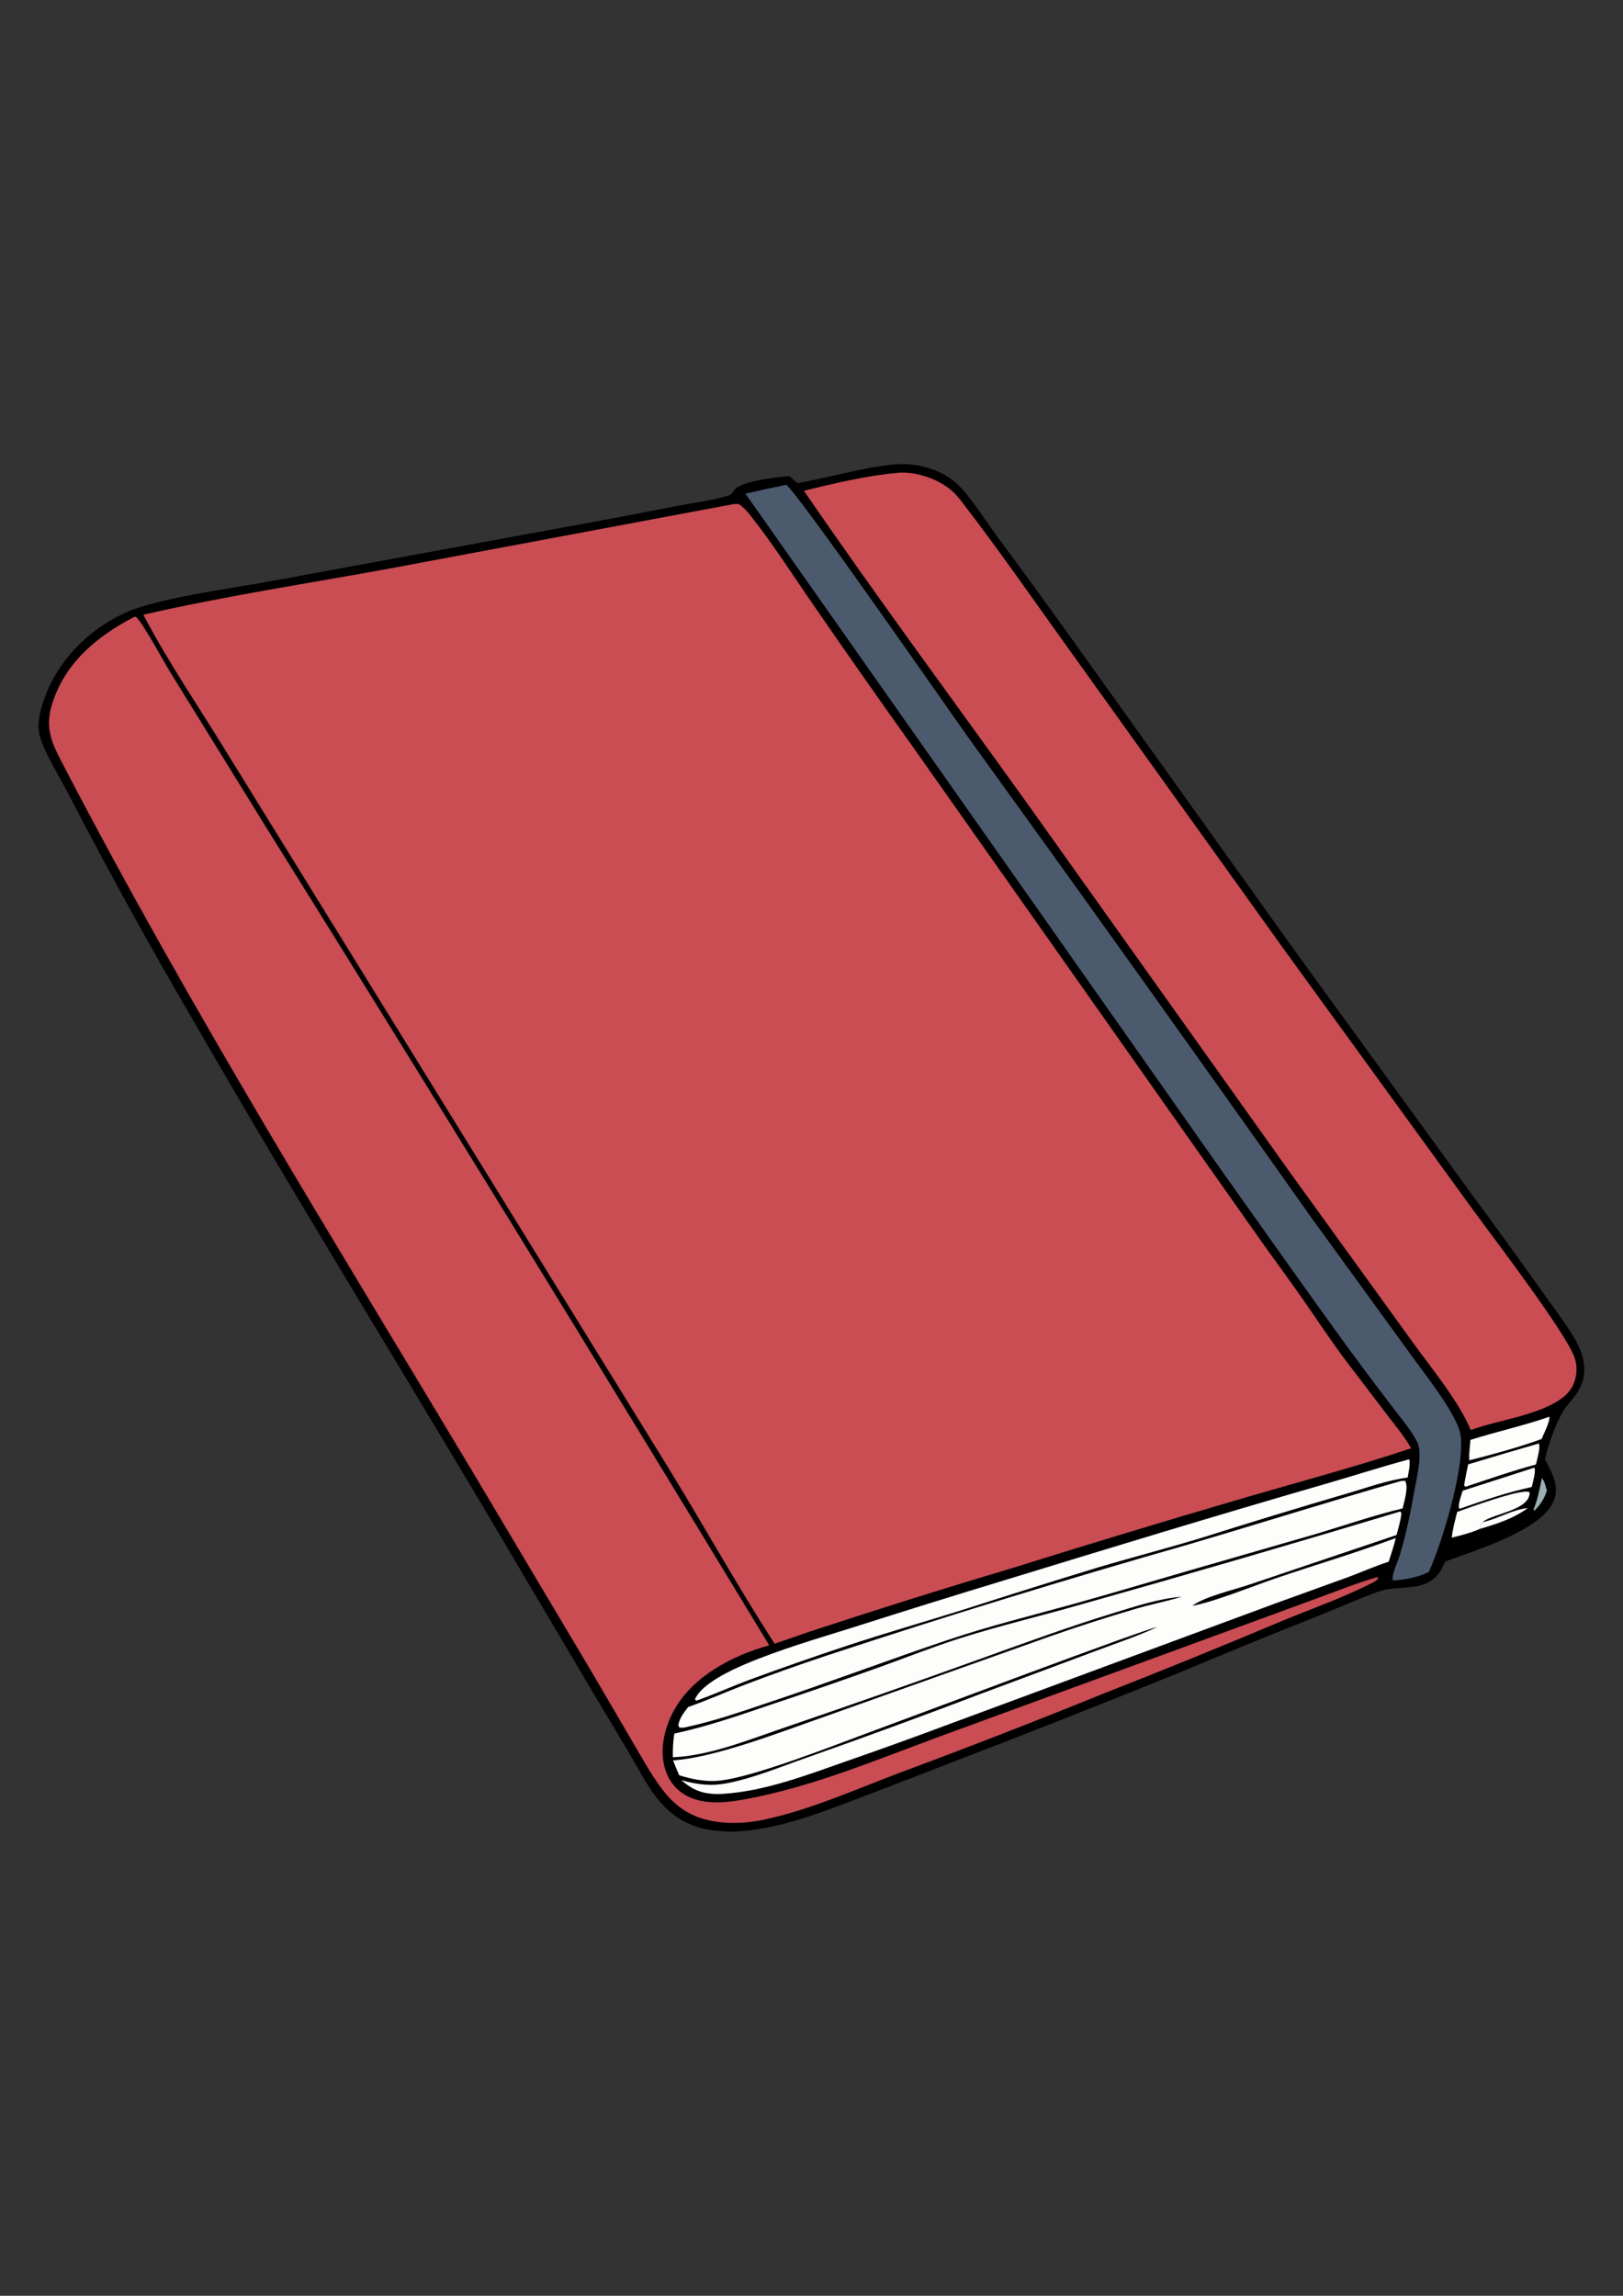 <?xml version="1.0" encoding="utf-8"?>
<!-- Generator: Adobe Illustrator 27.0.0, SVG Export Plug-In . SVG Version: 6.00 Build 0)  -->
<svg version="1.1" id="Слой_1" xmlns="http://www.w3.org/2000/svg" xmlns:xlink="http://www.w3.org/1999/xlink" x="0px" y="0px"
	 viewBox="0 0 595.28 841.89" style="enable-background:new 0 0 595.28 841.89;" xml:space="preserve">
<rect x="0" y="0" width="595.28" height="841.89" fill="#333333" stroke="none"/>
<style type="text/css">
	.st0{fill:#99AFB1;}
	.st1{fill:#FDFDFB;}
	.st2{fill:#4C5A6E;}
	.st3{fill:#C94D53;}
</style>
<g>
	<path d="M328.5,170.27c3.35-0.24,6.71,0.03,9.97,0.8c5.75,1.35,10.77,4.05,14.68,8.55c4.58,5.29,8.46,11.47,12.61,17.12
		c8.88,12.02,17.69,24.11,26.41,36.24L475,348.77l64.25,88.44c8.95,12.11,17.78,24.31,26.5,36.59c3.83,5.42,8.07,10.85,11.48,16.53
		c3.97,6.59,5.74,13.84,1.06,20.66c-1.67,2.44-3.92,4.57-5.35,7.16c-2.87,5.18-4.87,11.27-6.31,16.98c0.99,1.88,2.01,3.79,2.83,5.75
		c1.33,3.19,1.74,6.57,0.29,9.79c-4.93,10.94-29.2,17.93-39.66,21.96c-0.9,1.84-1.79,3.89-3.23,5.36
		c-5.75,5.88-14.58,3.18-21.42,5.69c-7.1,2.6-14.1,5.72-21.12,8.55c-17.48,6.93-34.89,14.04-52.23,21.33
		c-26.94,10.92-53.98,21.59-81.13,31.99c-11.18,4.38-22.39,8.7-33.62,12.97c-15.76,5.97-31.41,12.45-48.44,13.18
		c-7.92-0.18-14.77-1.05-21.33-5.85c-3.68-2.7-6.55-6.08-9.07-9.86c-2.95-4.44-5.43-9.23-8.15-13.81l-13.27-22.21l-39.9-67.44
		c-35.06-58.9-71.1-117.2-105.31-176.61c-16.39-27.95-32.05-56.33-46.95-85.1c-2.79-5.46-9.91-16.93-10.63-22.32
		c-0.53-3.99,0.46-7.87,1.73-11.62c4.81-14.2,15.98-25.73,29.55-32c12.25-5.67,39.19-9.05,53.21-11.66l107.16-19.68
		c13.7-2.47,27.39-5.06,41.05-7.76c6.48-1.26,13.52-2.07,19.81-3.94c0.94-0.28,1.49-0.62,2.04-1.43c0.15-0.22,0.28-0.47,0.44-0.68
		c2.52-3.4,15.95-4.73,20.2-5.16l2.95,2.57C304.46,175.16,316.36,171.32,328.5,170.27z"/>
	<path class="st0" d="M565.5,542.04c1.06,1.1,1.41,3.14,1.86,4.57c-0.94,2.96-2.21,4.89-4.34,7.16l-0.28,0.16l-0.3-0.3
		C563.97,549.83,564.75,546.05,565.5,542.04z"/>
	<path class="st1" d="M543.64,558.19c5.7-1.11,10.93-4.65,16.71-5.15c-5.5,3.96-11.13,5.69-17.57,7.62
		C542.88,559.73,543.26,559.03,543.64,558.19z"/>
	<path class="st1" d="M562.68,538.23l0.26,0.33c0.15,2.17-0.65,4.6-1.12,6.73c-9.05,1.96-17.7,4.93-26.43,7.99l-0.3-0.3
		c-0.19-1.97,0.84-4.41,1.39-6.32L562.68,538.23z"/>
	<path class="st1" d="M534.47,554.42c4.2-1.45,23.44-8.62,26.51-7.25c0.02,0.45,0.06,0.79-0.06,1.25
		c-1.35,5.33-12.44,6.64-16.56,9.3c-0.24,0.15-0.48,0.32-0.71,0.48c-0.38,0.84-0.77,1.54-0.87,2.47c-3.3,1.43-6.81,2.35-10.3,3.2
		C532.78,560.68,533.71,557.52,534.47,554.42z"/>
	<path class="st1" d="M564.41,529.34c0.7,1.51-0.69,5.89-1.06,7.7c-8.73,2.34-17.3,5.35-25.88,8.19l-0.48-0.62
		c0.45-2.55,0.95-5.09,1.5-7.61C547.11,534.38,555.75,531.83,564.41,529.34z"/>
	<path class="st1" d="M568.33,519.52c-0.04,2.4-1.98,5.89-2.91,8.17c-7.14,2.7-18.9,5.92-26.51,7.82c-0.2-2.33,0.26-5.13,0.41-7.49
		C548.93,524.99,558.81,522.83,568.33,519.52z"/>
	<path class="st1" d="M516.76,535.16l0.24,0.26c0.22,2.07-0.37,4.36-0.69,6.42c-7.31,0.88-15,3.76-22.11,5.8
		c-17.69,5.18-35.32,10.55-52.9,16.11c-12.82,3.92-25.81,7.26-38.66,11.07c-16.65,5.08-33.26,10.29-49.83,15.62
		c-14.03,4.38-28.15,8.44-42.11,13.05c-12.06,3.98-24.05,8.17-35.97,12.56c-6.5,2.44-12.83,5.31-19.37,7.62l-0.47-0.59
		c0.11-0.21,0.21-0.43,0.33-0.64c2.98-5.31,12.71-9.88,18.07-12.16c12.76-5.42,26.45-9.36,39.67-13.52
		c18.67-5.96,37.37-11.78,56.12-17.47c38.69-11.85,77.31-23.63,116.19-34.87C495.78,541.39,506.2,538.03,516.76,535.16z"/>
	<path class="st1" d="M513.9,543.08l1.48-0.07c1.32,2.51-0.34,7.4-0.91,10.14c-10.68,2.53-21.26,6.22-31.79,9.36l-47.52,13.71
		c-14.04,4.05-28.05,8.28-42.14,12.17c-15.13,4.17-30.2,7.9-45.11,12.9c-21.58,7.24-42.87,15.31-64.49,22.52
		c-10.72,3.58-21.46,7.41-32.55,9.72h-1.66l-0.42-0.82c0.38-2.6,2.05-4.72,3.63-6.73c7.01-2.47,13.88-5.53,20.82-8.2
		c9.87-3.75,19.81-7.29,29.83-10.62c43.94-14.49,88.18-28.07,132.67-40.75C461.84,558.74,487.74,550.55,513.9,543.08z"/>
	<path class="st1" d="M513.56,554.28l0.46,0.58c-0.28,2.74-1.1,5.38-1.8,8.04l-53.78,18.12c-5.93,2.04-16.36,4.34-21.14,7.84
		c7.33-1.18,22.34-7.26,30.29-9.97c14.76-5.04,29.75-9.43,44.36-14.89c-0.69,2.92-1.72,5.82-2.61,8.69
		c-4.96,1.58-9.78,3.75-14.66,5.57l-27.07,9.79l-118.72,43.93c-12.72,4.76-25.49,9.38-38.32,13.83c-14.35,5.03-29.97,11.04-45.27,12
		c-6.35,0.39-10.63-0.8-15.39-5c5.86,1.64,10.88,2.27,16.9,1.09c9.78-1.92,19.44-5.98,28.83-9.26
		c21.81-7.69,43.53-15.66,65.14-23.89l41.44-15.45c7.31-2.74,14.92-5.27,22-8.55c-1.57-0.44-91.21,33.34-103.11,37.68
		c-13.24,4.84-45.63,17.77-57.98,18.61c-4.88,0.33-9.4-0.6-14.03-2.04c-0.8-1.79-1.5-3.62-2.24-5.44
		c15.81-1.09,40.08-10.65,55.66-16.07l82.2-29.27c10.71-3.77,21.51-7.24,32.41-10.42c5.39-1.54,10.9-2.6,16.25-4.26
		c-8.26,0.67-16.8,3.48-24.71,5.9c-16.2,4.95-32.05,10.75-47.99,16.48c-24.09,8.69-48.26,17.18-72.49,25.45
		c-12.89,4.35-27.8,10.52-41.41,11.04c-0.03-2.97,0.06-5.74,0.54-8.68c12.02-2.59,23.59-6.6,35.21-10.55
		c13.41-4.47,26.77-9.08,40.08-13.83c9.83-3.54,19.6-7.43,29.56-10.59c14.64-4.65,29.56-8.14,44.31-12.38
		C435.62,577.37,474.64,566,513.56,554.28z"/>
	<path class="st2" d="M288.34,177.79c3.81,2.16,59.86,82.93,66,91.53c42.65,59.03,84.99,118.27,127.02,177.74l36.07,49.67
		c5.42,7.6,14.45,18.69,17.66,27.15c3.79,10-6.39,42.67-11.06,52.6c-4.22,2.03-7.93,2.62-12.56,3.08l-0.65-0.12
		c-0.43-1.97,1.92-6.96,2.54-8.99c2.37-7.82,4.02-15.94,5.44-23.97c0.84-4.75,3.14-13.45,0.92-17.84
		c-2.16-4.27-5.62-8.22-8.51-12.02c-5.07-6.62-10.07-13.28-15.02-19.98c-16.46-22.54-32.52-45.46-48.71-68.21L273.41,181.04
		C278.37,179.89,283.35,178.81,288.34,177.79z"/>
	<path class="st3" d="M329.08,173.4c4.64-0.47,9.75,0.79,13.97,2.7c3.87,1.76,6.83,4.14,9.43,7.52
		c13.66,17.71,26.52,36.3,39.58,54.47l78.74,109.87l69.57,95.84c6.91,9.5,34.03,44.94,37.17,54.1c1.19,3.57,0.83,7.48-0.98,10.79
		c-4.75,8.62-23.54,11.48-32.6,14.25l-4.54,1.45c-4.33-10.57-14.7-22.99-21.58-32.61l-44.34-61.34l-96.41-135.37
		c-27.46-38.29-55.57-76.22-82.22-115.09C305.93,177.23,317.74,174.46,329.08,173.4z"/>
	<path class="st3" d="M49.37,226.16l0.59,0.12c2.6,2.39,10,16.2,12.56,20.35l34.8,56.28c62.25,99.75,123.86,199.91,184.82,300.45
		l-0.38,0.11c-13.1,3.64-27.58,11.21-34.43,23.51c-3.58,6.43-5.56,14.53-3.38,21.74c1.28,4.25,4,7.74,7.93,9.83
		c6.67,3.54,14.97,2.46,22.07,1.13c24.03-4.47,47.56-14.35,70.44-22.79l100.87-36.92l39.23-14.38c6.7-2.42,13.46-5.19,20.31-7.12
		l0.56-0.15l0.06,0.66c-0.53,0.55-1.01,0.89-1.7,1.25c-10.6,5.5-22.37,9.6-33.44,14.16c-21.49,9.07-43.1,17.86-64.82,26.37
		c-25.11,10.2-50.36,20.01-75.77,29.44c-15.81,6.01-31.77,13.1-48.32,16.85c-7.84,1.78-16.45,2.16-24.2-0.29
		c-6.07-1.92-10.71-5.82-14.47-10.85c-3.97-5.32-7.23-11.28-10.59-16.99L216.95,613l-43.47-73.06
		C122.36,454.54,69.76,370,23.79,281.65c-4.39-8.44-7.73-14.09-4.58-23.83C24.06,242.79,35.76,233.19,49.37,226.16z"/>
	<path class="st3" d="M268.57,184.95c0.86-0.16,1.55-0.17,2.42-0.1c1.59,1.06,2.83,2.4,4.02,3.89c8.22,10.3,15.51,21.81,23.02,32.65
		c12.15,17.64,24.45,35.18,36.89,52.62l127.06,180.29c5.2,7.33,10.57,14.56,15.72,21.93c5.25,7.52,10.31,15.23,15.81,22.58
		l14.9,19.57c3.14,4.11,6.62,8.21,9.17,12.71c-21.46,7.2-43.51,12.94-65.22,19.37c-26.7,7.81-53.33,15.88-79.87,24.2
		c-25.24,7.52-50.37,15.4-75.39,23.63c-4.33,1.52-8.67,3.01-13.02,4.47c-13.49-20.98-25.72-42.89-38.74-64.18l-87.89-142.36
		L84.28,277.76c-10.56-17.36-22.29-34.34-31.71-52.34c29.79-6.81,60.11-11.42,90.16-16.9L268.57,184.95z"/>
</g>
</svg>

